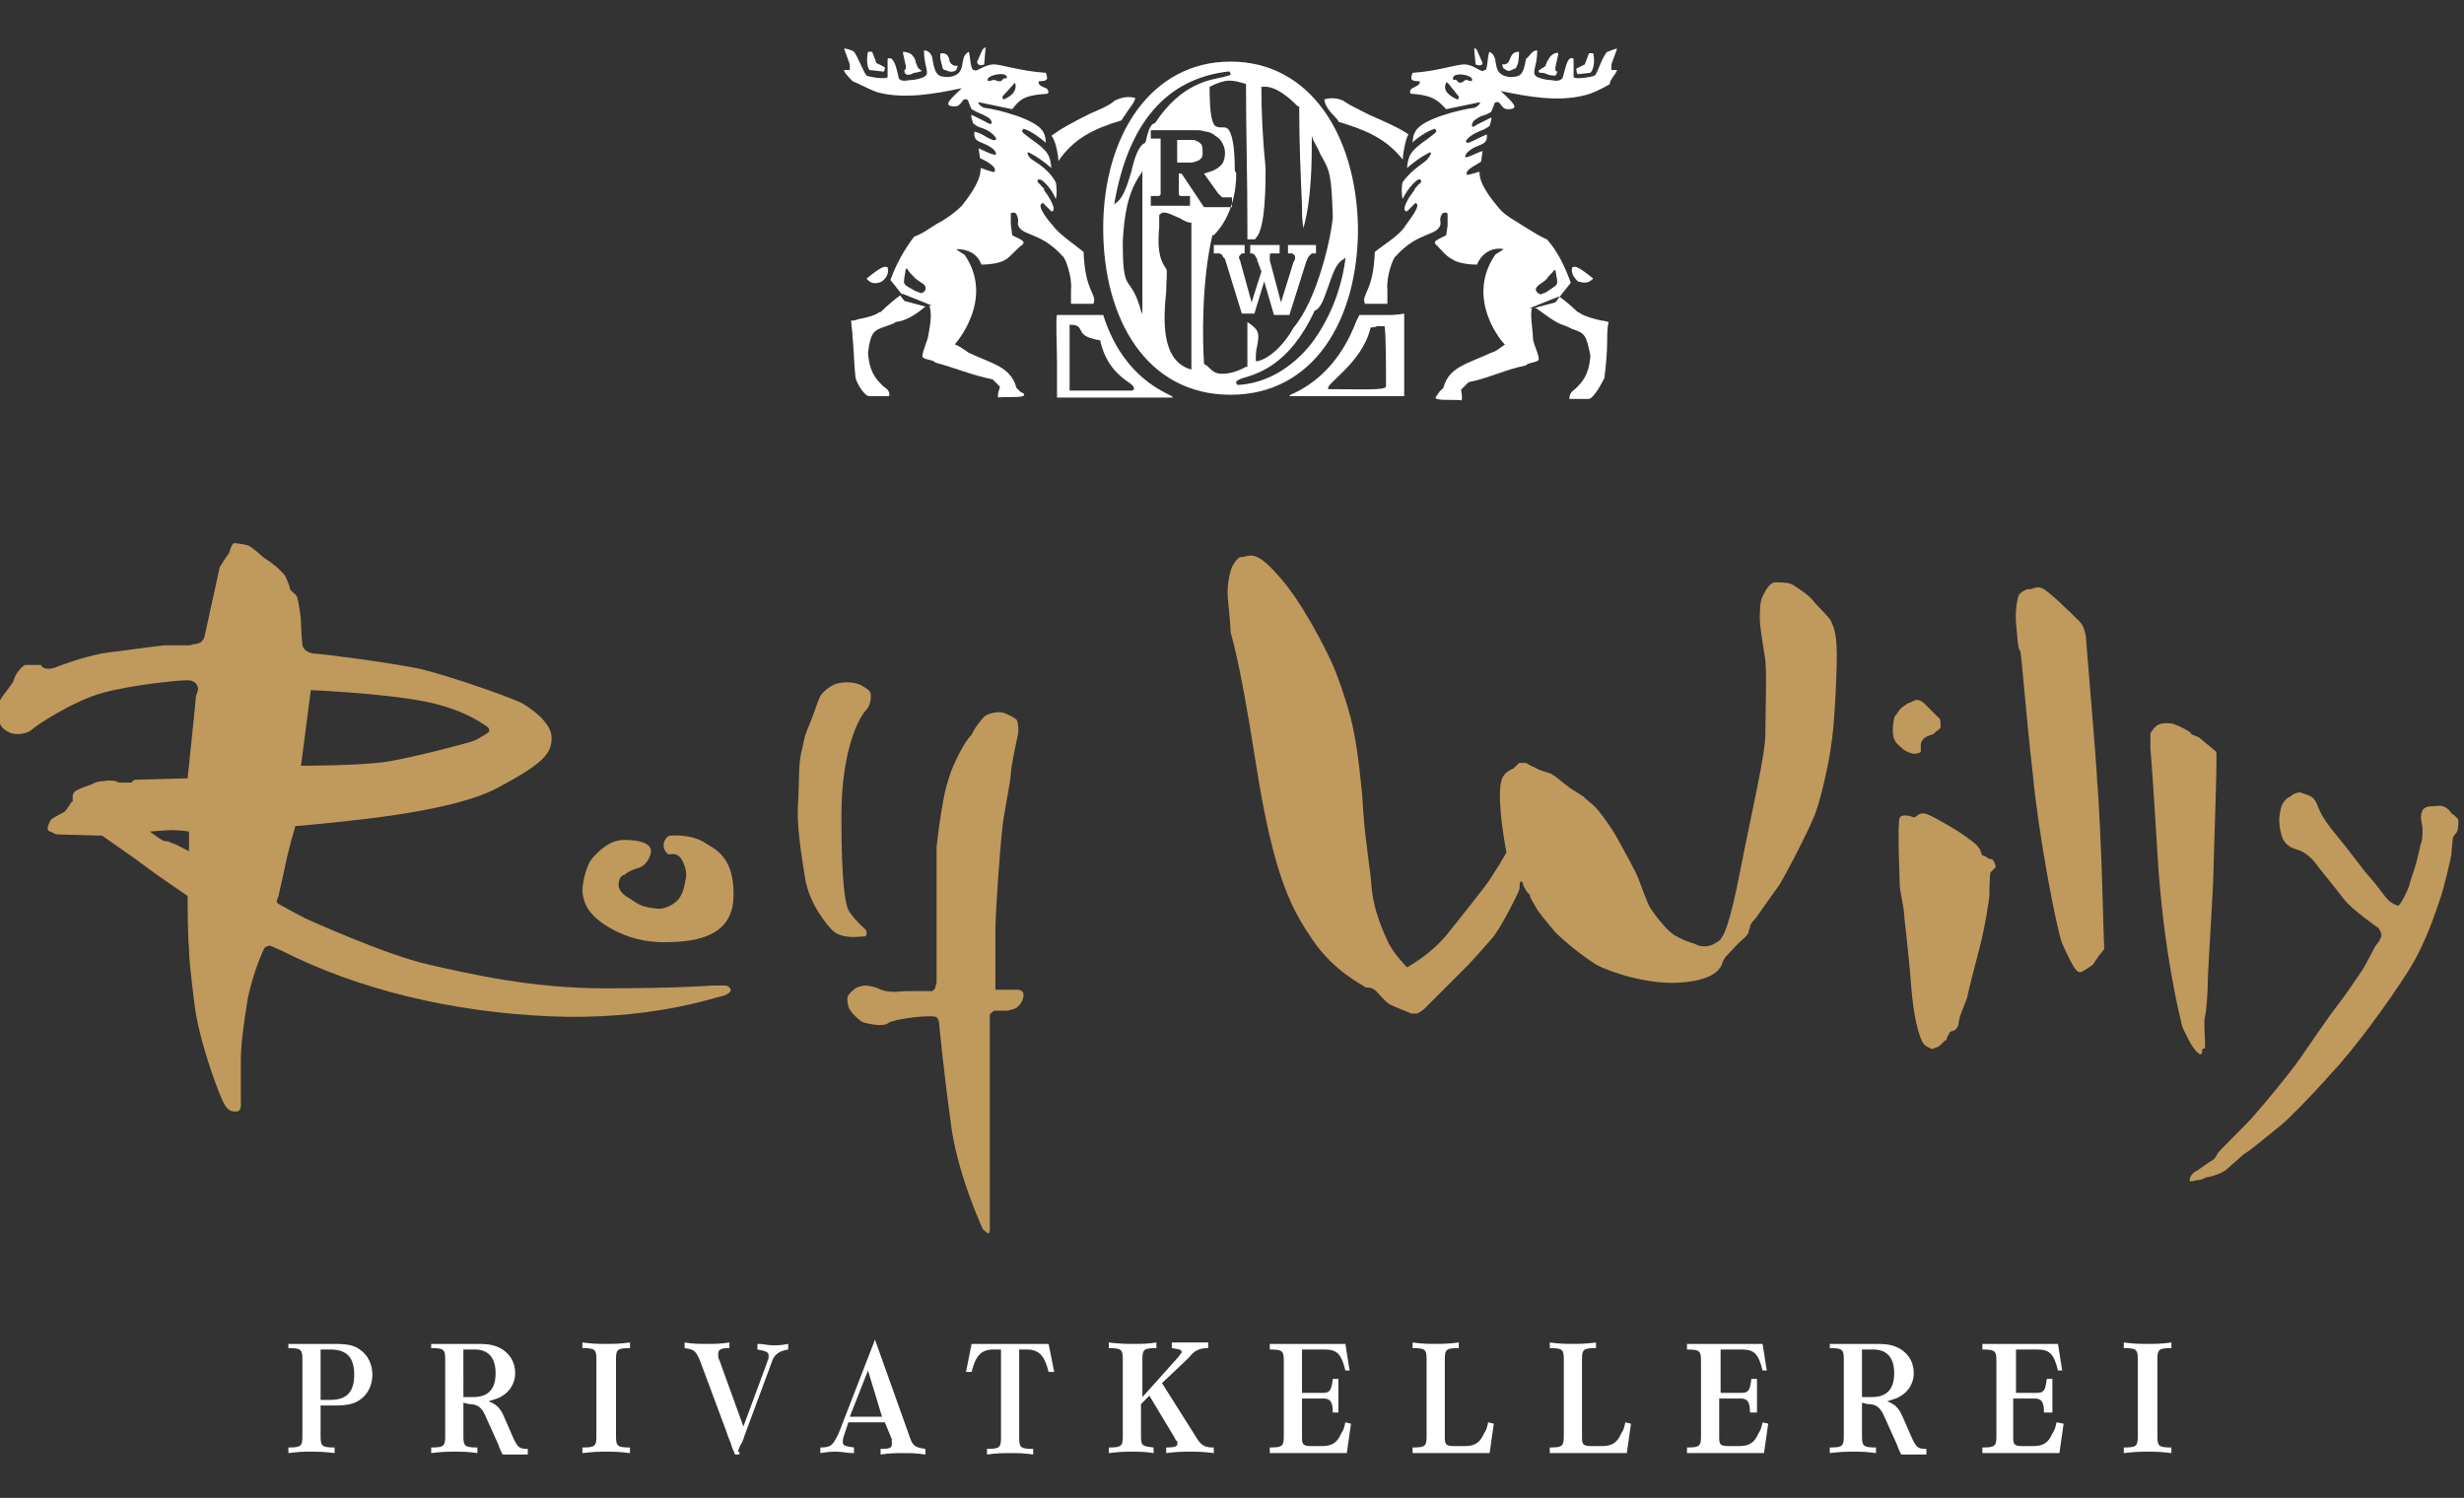 <?xml version="1.0" encoding="utf-8"?>
<!-- Generator: Adobe Illustrator 26.5.0, SVG Export Plug-In . SVG Version: 6.00 Build 0)  -->
<svg version="1.1" id="Ebene_1" xmlns="http://www.w3.org/2000/svg" xmlns:xlink="http://www.w3.org/1999/xlink" x="0px" y="0px"
	 viewBox="0 0 176 107" style="enable-background:new 0 0 176 107;" xml:space="preserve">
<rect x="0" y="0" width="176" height="107" fill="#333333" stroke="none"/>
<style type="text/css">
	.st0{fill:#C0995D;}
	.st1{fill:#FFFFFF;}
</style>
<path class="st0" d="M12.5,60.3c-0.3-0.1-0.3-0.1-0.5-0.2c-0.2,0-0.3,0-0.6-0.2c-0.3-0.2-0.7-0.5-0.7-0.5s1.1-0.1,1.6-0.1
	c0.6,0,1.2,0.1,1.2,0.1l0,1.4C13.5,60.8,12.7,60.4,12.5,60.3 M22.2,49.3c0,0,5,0.2,8.1,0.8c3.1,0.6,4.6,1.9,4.6,1.9s0.1,0.2,0,0.3
	c-0.1,0.1-0.6,0.4-1,0.6c-0.5,0.2-4.4,1.2-6.2,1.5c-1.8,0.3-6.2,0.3-6.2,0.3L22.2,49.3z M51.8,70.4l-0.9,0c0,0-2.5,0.2-7.7,0.2
	c-5.2,0-9.5-1-12.6-1.7c-3.1-0.7-8.8-3.3-8.8-3.3s-1.9-1-2-1.1c-0.1-0.1,0.1-0.5,0.1-0.5c0-0.1,0.3-1.3,0.5-2.3
	c0.2-1,0.7-2.7,0.7-2.7l0.2,0c3-0.3,10.8-0.9,14.2-2.7c3.4-1.8,3.9-2.5,3.9-3.6c0-1.1-1.5-2.1-2-2.4c-0.4-0.3-4.9-1.9-7.3-2.5
	c-2.4-0.5-7.2-1.1-7.5-1.1c-0.3,0-0.6-0.1-0.7-0.2c-0.2-0.1-0.3-0.4-0.3-0.4s-0.1-1.1-0.1-1.6c0-0.5-0.2-1.7-0.3-1.9
	c-0.1-0.2-0.5-0.4-0.5-0.6c0-0.1-0.2-0.6-0.3-0.8c-0.1-0.2-0.6-0.7-0.9-0.9c-0.2-0.2-0.6-0.4-0.7-0.5c-0.1-0.1-0.8-0.7-1-0.8
	c-0.2-0.1-0.9-0.2-1-0.2c-0.2,0-0.2,0.1-0.3,0.3c-0.1,0.2-0.1,0.4-0.2,0.5c-0.1,0.1-0.6,0.9-0.6,0.9l-1.1,5c0,0-0.1,0.3-0.2,0.3
	c0,0.1-0.1,0.1-0.4,0.2c-0.3,0-0.3,0.1-0.5,0.1c-0.1,0-0.9,0-1.8,0c-0.9,0.1-3,0.4-3.9,0.5c-0.9,0.1-2.2,0.5-2.5,0.6
	c-0.3,0.1-1.2,0.4-1.4,0.5c-0.3,0.1-0.6,0.1-0.8,0c-0.2-0.1-0.1-0.2-0.2-0.2c-0.1,0-0.9,0-1.1,0c-0.1,0-0.4,0.3-0.6,0.6
	c-0.2,0.3-0.2,0.6-0.4,0.8c-0.1,0.2-0.9,1.1-0.9,1.4c-0.1,0.2-0.1,1.1,0.1,1.4c0.1,0.3,0.5,0.6,0.9,0.7c0.4,0.1,1.1,0,1.4-0.3
	c0.3-0.3,2.9-2,5-2.6c2.2-0.6,5.5-0.9,5.9-0.9c0.4,0,0.5,0,0.6,0.1c0.1,0,0.2,0.1,0.3,0.3c0.1,0.2,0,0.5-0.1,0.7
	c0,0.2-0.6,5.9-0.6,5.9s-3.5,0.1-3.7,0.1c-0.2,0-0.2,0.1-0.3,0.2c-0.1,0-0.5,0-0.8,0c-0.3,0-0.3-0.1-0.3-0.1c-0.1,0-0.5-0.1-0.9,0
	c-0.4,0-0.6,0.1-0.8,0.2c-0.2,0.1-0.9,0.3-1.2,0.5c-0.3,0.2-0.2,0.6-0.2,0.7c0,0.1-0.1,0.1-0.1,0.1S4.8,57.8,4.6,58
	c-0.2,0.1-0.6,0.3-0.9,0.5c-0.2,0.2-0.3,0.6-0.3,0.7c0,0.1,0.1,0.2,0.2,0.2C3.8,59.5,4,59.6,4,59.6l3.3,0.1c0,0,2.6,1.8,3.1,2.2
	c0.5,0.4,3,2.1,3,2.1s0,3,0.1,3.7c0,0.7,0.1,1.7,0.4,4.1c0.3,2.4,1.5,5.7,1.9,6.6c0.4,1,0.7,1,1.1,1c0.4,0,0.3-0.7,0.3-0.7
	s0-1.7,0-2.9c0-1.2,0.2-2.6,0.5-4.5c0.4-1.9,1.1-3.4,1.1-3.4s0.1-0.3,0.3-0.3c0.2-0.1,0.3,0,0.3,0l0.7,0.3
	c5.5,2.8,12.2,4.4,19.2,4.7c7,0.3,11.6-1.3,12.1-1.4c0.5-0.1,0.8-0.3,0.8-0.5C52.1,70.4,51.8,70.4,51.8,70.4"/>
<path class="st0" d="M47.8,59.7c0,0-0.4,0.2-0.4,0.7c0,0.3,0.2,0.5,0.3,0.6c0.2,0.1,0.4-0.1,0.7,0.1c0.3,0.1,0.7,1,0.6,1.6
	c-0.1,0.4-0.1,0.9-0.5,1.5c-0.4,0.5-1.2,0.8-1.6,0.7c-1.2-0.1-1.4-0.4-1.9-0.7c-0.5-0.3-0.9-0.6-0.8-1.2c0.1-0.5,0.4-0.5,0.4-0.5
	s0.3-0.3,1-0.5c0.5-0.1,0.9-0.8,0.9-1.2c0-0.6-0.9-0.8-1.9-0.8c-1.1,0-1.8,0.8-2.2,1.2c-0.4,0.4-0.7,1.3-0.8,2.3
	c0,0.9,0.4,1.5,0.7,1.8c0.2,0.3,2.2,2.1,5.3,2c3.3,0,4.8-1.1,4.8-3.4c0-2.4-1-3.1-1.9-3.6C49.4,59.5,47.8,59.7,47.8,59.7"/>
<path class="st0" d="M57.8,51.8c-0.3,0.7-0.3,0.7-0.5,1.7c-0.3,1-0.2,2.4-0.3,3.9c-0.1,1.5,0.2,3.4,0.5,5.3c0.3,1.9,1.6,3.4,2,3.8
	c0.7,0.6,1.8,0.4,2.1,0.4c0.3,0,0.3-0.1,0.3-0.3c0-0.2-0.2-0.3-0.4-0.5c-0.2-0.2-0.7-0.7-0.9-1.1c-0.2-0.4-0.5-1.7-0.5-6.7
	c0-5,1.4-7.2,1.7-7.5c0.4-0.4,0.4-0.9,0.4-1.1c0-0.3-0.1-0.4-0.6-0.7c-0.5-0.3-1.2-0.3-1.7-0.2c-0.5,0.1-1,0.5-1.3,0.9
	C58.4,50.1,58.1,51.1,57.8,51.8"/>
<path class="st0" d="M67.8,55.5c-0.3,1-0.3,1-0.5,2.1c-0.2,1.1-0.4,2.9-0.4,2.9l0,9.7c0,0-0.1,0.3-0.1,0.4c-0.1,0.1-0.2,0.2-0.2,0.2
	s-1.5,0-1.9,0c-0.4,0-1.2,0.2-2-0.2c-0.2-0.1-0.7-0.2-0.9-0.2c-0.2,0-0.5,0.1-0.7,0.2c-0.1,0.1-0.4,0.3-0.5,0.5
	c-0.1,0.1-0.1,0.4,0,0.8c0.1,0.4,0.8,1,1,1.1c0.2,0.1,1.2,0.3,1.5,0.2c0.3,0,0.4-0.2,0.5-0.2c0.1,0,0.2-0.1,0.8-0.2
	c0.6-0.1,1.3-0.2,1.9-0.2c0.5,0,0.6,0,0.7,0.2c0.1,0.2,0.1,0.5,0.1,0.5s0.3,3.2,0.8,6.8c0.4,3.6,2.3,7.7,2.3,7.7s0.3,0.3,0.4,0.3
	c0.1,0,0.1-0.2,0.1-0.2s0-15.3,0-15.4c0-0.1,0.2-0.2,0.3-0.3c0.1-0.1,0,0,0,0s0.8,0,0.9,0c0.1,0,0.5-0.1,0.7-0.2
	c0.1-0.1,0.4-0.3,0.5-0.8c0.1-0.5-0.4-0.5-0.4-0.5h-1.6c0,0,0-2.7,0-4.2c0-1.5,0.4-6.8,0.5-7.3c0-0.6,0.6-3.4,0.6-3.9
	c0-0.5,0.4-2.3,0.5-2.8c0.1-0.4,0-1-0.1-1.1c-0.1-0.1-0.6-0.4-1-0.5c-0.4-0.1-1.1,0.1-1.3,0.3c-0.2,0.2-0.7,0.8-0.9,1.3
	C69,52.8,68.1,54.5,67.8,55.5"/>
<path class="st0" d="M88,40.5c0,0-0.4,1-0.3,2.2c0.1,1,0.2,2.1,0.2,2.4c0,0.3,0.5,1.1,1.8,9.4c1.3,8.3,2.6,10.5,4.1,12.7
	c1.5,2.2,3.6,3.2,3.7,3.3c0.1,0.1,0.3,0,0.5,0.1c0.2,0.1,0.3,0.2,0.3,0.2s0.6,0.7,0.9,0.9c0.3,0.2,1.4,0.6,1.6,0.7
	c0.2,0,0.3,0,0.4,0c0.1,0,0.5-0.3,0.5-0.3s3.1-3.1,3.2-3.2c0.1-0.1,1.1-1.2,1.7-1.9c0.6-0.7,1.8-3.1,1.9-3.4c0.1-0.3,0-0.5,0.1-0.6
	c0.1-0.1,0.2,0.1,0.2,0.2c0,0.1,0.1,0.2,0.2,0.4c0.1,0.2,0.3,0.3,0.3,0.4c0,0.2,0.2,0.4,0.4,0.8c0.2,0.4,0.9,1.2,1.4,1.8
	c0.6,0.6,1.8,1.6,2.9,2.3c1.1,0.6,3.7,1.4,5.8,1.3c2.1-0.1,2.8-0.7,3-1c0.2-0.2,0.2-0.4,0.3-0.6c0.1-0.2,0.2-0.3,0.4-0.5
	c0.2-0.2,0.6-0.7,1.1-1.1c0.4-0.4,0.3-0.5,0.3-0.5s0.1-0.2,0.1-0.3c0-0.2,0.4-0.6,0.4-0.6s1.2-1.7,1.7-2.4c0.5-0.8,2-3.7,2.4-4.7
	c0.5-1,1.2-4.3,1.3-5.3c0.2-1,0.4-4.7,0.4-6.4c0-1.8-0.3-2.1-0.4-2.4c-0.1-0.3-1-1.1-1.3-1.5c-0.3-0.4-1.1-0.9-1.4-1.1
	c-0.3-0.2-0.8-0.2-1.3-0.2c-0.4,0-0.7,0.6-0.9,1c-0.2,0.4-0.2,1.1-0.2,1.6c0,0.5,0.2,1.7,0.4,3c0.1,1.3,0,3.6,0,5.2
	c0,1.5-1,5.7-1.8,9.8c-0.8,4.1-1.2,4.7-1.5,5c-0.3,0.2-0.6,0.4-1,0.4c-0.3,0-0.4,0-0.8-0.2c-0.4-0.1-0.9-0.3-1.4-0.6
	c-0.5-0.3-1.3-1.3-1.7-1.9c-0.3-0.5-0.8-2-0.9-2.2c-0.1-0.3-0.8-1.6-1.3-2.5c-0.5-0.9-0.7-1.2-1.3-2c-0.6-0.8-0.8-0.8-1.3-1.3
	c-0.6-0.4-1-0.6-1.2-0.8c-0.3-0.2-0.9-0.8-1.3-0.9c-0.4-0.1-0.9-0.3-1-0.4c-0.1,0-0.6-0.3-0.6-0.3s-0.4,0-0.5,0
	c-0.1,0.1-0.4,0.4-0.4,0.4s-0.6,0.2-0.8,0.7c-0.2,0.5-0.2,1.3-0.1,2.5c0.1,1.2,0.4,2.8,0.4,2.8s-0.1,0.2-0.3,0.5
	c-0.2,0.4-0.5,0.8-0.8,1.3c-0.3,0.5-1.9,2.5-3.1,4c-1.2,1.5-2.9,2.4-2.9,2.4s-1-1-1.4-1.9c-1.2-2.6-1.1-3.8-1.2-4.6
	c-0.1-0.8-0.3-2.3-0.4-3.2c-0.1-0.9-0.2-2.6-0.2-2.6s-0.3-3.2-0.6-4.5c-0.2-1.3-1.1-3.9-1.5-4.8c-0.4-0.9-2.2-4.6-4-6.5
	c-1.5-1.7-1.9-1.3-2.5-1.2C88.4,39.7,88,40.5,88,40.5"/>
<path class="st0" d="M135.4,51.1c0-0.1-0.2,0.3-0.2,1.1c0,0.8,0.4,1,0.6,1.2c0.2,0.2,0.4,0.3,0.7,0.4c0.3,0.1,0.6,0,0.7-0.1
	c0-0.1,0,0,0-0.3c0-0.2,0-0.4,0.1-0.5c0.1-0.1,0.1-0.2,0.2-0.2c0.1-0.1,0.2-0.1,0.4-0.2c0.2,0,0.3-0.2,0.6-0.4
	c0.2-0.2,0.1-0.2,0.1-0.5c0-0.3-0.1-0.3-0.2-0.4c-0.1-0.1-0.2-0.2-0.3-0.3c-0.1-0.1-0.3-0.3-0.6-0.6c-0.3-0.3-0.5-0.3-0.6-0.3
	c-0.1,0-0.3,0.1-0.5,0.2c-0.1,0-0.2,0.1-0.5,0.3C135.6,50.7,135.4,51.2,135.4,51.1"/>
<path class="st0" d="M135.7,58.4c-0.2,0.3,0,4.6,0,4.9c0,0.3,0.3,1.6,0.3,1.9c0,0.3,0.3,2.5,0.5,5.1c0.2,2.6,0.6,3.7,0.8,4.1
	c0.2,0.4,0.5,0.4,0.6,0.5c0.2,0.1,0.3-0.1,0.5-0.1c0.2-0.1,0.5-0.5,0.6-0.5c0.1,0,0-0.2,0.2-0.4c0.1-0.3,0.2-0.2,0.4-0.3
	c0.2-0.1,0.3-0.4,0.3-0.5c0-0.1,0.1-0.5,0.1-0.5s0.3-0.8,0.5-1.3c0.1-0.5,0.5-2.1,0.9-3.6c0.4-1.5,0.7-3.6,0.7-3.7
	c0-0.1,0-1.7,0.1-1.7c0.1-0.1,0.2-0.2,0.3-0.3c0.1-0.1,0-0.3-0.1-0.5c-0.1-0.2-0.3-0.1-0.4-0.2c-0.1-0.1-0.4-0.2-0.4-0.2
	c-0.1-0.1-0.1-0.4-0.3-0.6c-0.1-0.2-1.2-1-1.9-1.4c-0.7-0.4-1.7-1-2-1c-0.4,0-0.4,0.2-0.7,0.3C136.3,58.2,135.8,58.2,135.7,58.4"/>
<path class="st0" d="M144.2,42.5c0.1-0.2-0.3,0.5-0.2,2c0.1,0.8,0.1,1.8,0.3,2c0.1,0.2,0.4,4.5,0.9,8.8c0.4,4.3,1.7,11.1,2.1,12.1
	c0.4,0.9,0.8,1.7,1,1.9c0.2,0.2,0.3,0.2,0.6,0c0.2-0.1,0.6-0.4,0.6-0.4l0.4-0.6l0.4-0.5c0,0-0.1-2.8-0.1-3.2c0-0.4-0.1-3-0.1-3.2
	c0-0.2-0.2-4.7-0.3-5.5c0-0.9-0.8-10.1-0.8-10.3c0-0.3-0.2-0.9-0.3-1c0-0.1-1.3-1.3-1.5-1.5c-0.2-0.2-1.2-1.1-1.4-1.1
	c-0.2-0.1-0.5,0-0.8,0.1C144.6,42,144.1,42.6,144.2,42.5"/>
<path class="st0" d="M153.6,52.4l0,1.1c0,0,0.1,0.8,0.5,7.4c0.4,7.1,1.7,12.1,1.7,12.1c0,0,0,0.3,0.4,1c0.4,0.9,0.9,1.4,1,1.3
	c0.1,0,0.1-0.2,0.1-0.3c0-0.1,0.1-0.1,0.2-0.1c0,0,0-0.3,0-0.5c0-0.2-0.1-1.5,0-1.8c0.1-0.3,0.2-1.8,0.2-2.5c0-0.7,0.4-6.8,0.4-7.7
	c0-0.8,0.3-8.4,0.2-8.7c-0.1-0.1-0.5-0.4-0.6-0.5c-0.1-0.1-0.5-0.4-0.6-0.5c-0.1-0.1-0.6-0.2-0.6-0.3c0-0.1-0.7-0.5-1.3-0.7
	c-0.6-0.1-0.9,0-1.1,0.1C153.8,52,153.6,52.4,153.6,52.4"/>
<path class="st0" d="M163,57.5c-0.1,0.2-0.2,0.8-0.2,1.1c0,0.4,0.1,1,0.3,1.4c0.3,0.5,0.7,0.6,1,0.7c0.3,0.1,0.3,0.1,0.6,0.3
	c0.3,0.2,0.6,0.5,0.8,0.8c0.2,0.3,1.3,1.6,1.9,2.4c0.6,0.8,2.5,2.1,2.5,2.1s0.2,0.3,0.2,0.5c0,0.2-0.1,0.2-0.1,0.3
	c0,0.1-0.3,0.4-0.4,0.6c-0.1,0.2-0.4,0.8-0.8,1.5c-0.4,0.6-1.2,1.8-1.9,2.7c-0.7,0.9-1.9,2.7-2.6,3.7c-0.7,1-2.5,3.2-3.4,4.2
	c-1,1.1-2.4,2.4-2.5,2.6c-0.1,0.2-0.2,0.4-0.4,0.5c-0.2,0.1-1,0.7-1.2,0.8c-0.2,0.1-0.4,0.4-0.4,0.6c0,0.2,0.4,0,0.6,0
	c0.2,0,0.4-0.1,0.6-0.2c0.2,0,0.8-0.2,1-0.3c0.2-0.1,0.4-0.2,0.6-0.4c0.2-0.2,0.7-0.6,0.9-0.8c0.2-0.2,0.3-0.2,0.4-0.3
	c0.2-0.1,1.9-1.5,2.4-1.9c0.5-0.4,2-1.9,3.6-3.7c1.7-1.8,4.1-5.1,5.5-7.3c1.4-2.2,2.1-4.7,2.3-5.2c0.2-0.5,0.8-3,0.8-3.2
	c0-0.2,0.1-1,0.1-1.1c0-0.2,0.3-0.4,0.3-0.5c0.1-0.1,0.1-0.7,0.1-0.8c0-0.1-0.3-0.4-0.5-0.5c-0.1-0.2-0.3-0.4-0.6-0.5
	c-0.3-0.1-0.5,0-0.9,0c-0.3,0-0.6,0.2-0.6,0.4c-0.1,0.2-0.1,0.4,0,0.9c0.1,0.5,0,1.3-0.1,1.4c0,0.1-0.2,0.9-0.3,1.3
	c-0.1,0.4-0.4,1.2-0.5,1.6c-0.1,0.4-0.6,1.4-0.8,1.5c-0.1,0-0.5-0.2-0.7-0.4c-0.2-0.2-0.5-0.6-0.8-1c-0.3-0.4-0.7-0.8-1-1.2
	c-0.3-0.4-1.3-1.7-1.8-2.3c-1.6-1.9-1.3-2.2-1.7-2.7c-0.2-0.3-0.8-0.4-1-0.5c-0.2,0-0.5,0.1-0.7,0.3C163.3,57,163.1,57.3,163,57.5"
	/>
<g>
	<path class="st1" d="M22.9,100.4v2.2c0,0.7,0.1,0.8,1,0.8v0.4c-0.8-0.1-1.1-0.1-1.7-0.1s-0.8,0-1.6,0.1v-0.4c0.9,0,1-0.1,1-0.8
		v-5.5c0-0.7-0.1-0.8-1-0.8V96h3.3c0.9,0,1.4,0.1,1.8,0.4c0.6,0.4,0.9,1.1,0.9,1.8c0,0.7-0.3,1.4-0.9,1.8c-0.4,0.3-1,0.4-1.7,0.4
		L22.9,100.4L22.9,100.4z M22.9,100h0.7c1.2,0,1.7-0.6,1.7-1.8c0-1.2-0.5-1.8-1.7-1.8h-0.7L22.9,100L22.9,100z"/>
	<path class="st1" d="M33.1,100.2v2.4c0,0.7,0.1,0.8,1,0.8v0.4c-0.7-0.1-1-0.1-1.6-0.1c-0.5,0-0.9,0-1.7,0.1v-0.4c0.9,0,1-0.1,1-0.8
		v-5.5c0-0.7-0.1-0.8-1-0.8V96h3.3c0.9,0,1.3,0.1,1.8,0.4c0.6,0.4,0.9,1,0.9,1.7s-0.4,1.3-0.9,1.6c-0.3,0.2-0.4,0.2-1,0.4
		c0.5,0.2,0.8,0.4,1.1,1.1l0.7,1.6c0.3,0.6,0.4,0.7,1,0.7v0.4c-0.5,0-0.6,0-0.9,0c-0.3,0-0.4,0-0.9,0c-0.1-0.2-0.2-0.4-0.3-0.7
		l-0.9-2c-0.3-0.7-0.6-0.9-1.2-0.9L33.1,100.2L33.1,100.2z M33.1,99.8h0.7c1.1,0,1.6-0.6,1.6-1.7c0-1.1-0.5-1.7-1.5-1.7h-0.8
		L33.1,99.8L33.1,99.8z"/>
	<path class="st1" d="M45,103.4v0.4c-0.8-0.1-1.1-0.1-1.7-0.1s-0.8,0-1.7,0.1v-0.4c0.9,0,1-0.1,1-0.8v-5.5c0-0.7-0.1-0.8-1-0.8v-0.4
		c0.8,0.1,1.1,0.1,1.7,0.1s0.9,0,1.7-0.1v0.4c-0.9,0-1,0.1-1,0.8v5.5C44,103.3,44.1,103.4,45,103.4z"/>
	<path class="st1" d="M52.8,103.9h-0.3c-0.1-0.3-0.2-0.4-0.3-0.8l-0.2-0.5l-0.1-0.3L50,97.2c-0.3-0.7-0.4-0.8-1.1-0.9v-0.4
		c0.7,0.1,0.9,0.1,1.6,0.1c0.6,0,0.9,0,1.6-0.1v0.4c-0.6,0-0.8,0.1-0.8,0.4c0,0.1,0,0.1,0,0.2c0,0,0,0.1,0.1,0.3l1.7,4.7l1.7-4.6
		c0-0.1,0.1-0.2,0.1-0.3c0-0.1,0-0.2,0-0.2c0-0.2-0.2-0.3-0.8-0.4v-0.4c0.5,0,0.7,0.1,1.1,0.1s0.6,0,1.1-0.1v0.4
		c-0.6,0.1-0.9,0.3-1.1,0.7l-2,5.4l-0.1,0.3c-0.1,0.2-0.1,0.3-0.2,0.4c0,0-0.1,0.2-0.2,0.5C52.9,103.7,52.8,103.8,52.8,103.9z"/>
	<path class="st1" d="M63.2,101.6h-2.6l-0.3,0.9c-0.1,0.3-0.1,0.4-0.1,0.5c0,0.3,0.2,0.3,0.8,0.4v0.4c-0.6,0-0.8-0.1-1.2-0.1
		c-0.4,0-0.6,0-1.2,0.1v-0.4c0.8,0,0.9-0.2,1.3-1l2.6-6.7l2.5,7c0.2,0.6,0.4,0.7,1.1,0.8v0.4c-0.7-0.1-1-0.1-1.6-0.1
		c-0.6,0-0.9,0-1.6,0.1v-0.4c0.7,0,0.8-0.1,0.8-0.3c0,0,0-0.1,0-0.2l0-0.2L63.2,101.6z M60.7,101.2H63L62,97.9L60.7,101.2z"/>
	<path class="st1" d="M72.8,96.4v6.3c0,0.7,0.1,0.8,1,0.8v0.4c-0.7-0.1-1.1-0.1-1.6-0.1c-0.6,0-0.9,0-1.7,0.1v-0.4
		c0.9,0,1-0.1,1-0.8v-6.3H71c-0.9,0-1.3,0.4-1.6,1.6H69l0.4-2h5.5l0.4,2h-0.4c-0.3-1.2-0.7-1.6-1.6-1.6H72.8z"/>
	<path class="st1" d="M81.6,99.8l2.6-2.9c0.1-0.2,0.2-0.2,0.2-0.3c0-0.2-0.1-0.2-0.7-0.3v-0.4c0.6,0,0.8,0,1.3,0c0.4,0,0.7,0,1.3,0
		v0.4c-0.7,0-1,0.2-1.4,0.7L83,98.8l2.4,3.8c0.4,0.7,0.7,0.8,1.3,0.8v0.4c-0.8-0.1-1.1-0.1-1.7-0.1c-0.6,0-0.9,0-1.7,0.1v-0.4
		c0.7,0,0.8-0.1,0.8-0.3c0-0.1,0-0.2-0.1-0.2l-0.1-0.2l-1.8-3l-0.6,0.6v2.3c0,0.7,0.1,0.7,0.9,0.8v0.4c-0.6-0.1-0.9-0.1-1.5-0.1
		c-0.6,0-0.9,0-1.7,0.1v-0.4c0.9,0,1-0.1,1-0.8v-5.5c0-0.7-0.1-0.8-1-0.8v-0.4C80.1,96,80.4,96,81,96c0.6,0,0.9,0,1.6-0.1v0.4
		c-0.9,0-1,0.1-1,0.8L81.6,99.8L81.6,99.8z"/>
	<path class="st1" d="M96.5,101.7l-0.3,2.1h-5.5v-0.4c0.9,0,1-0.1,1-0.8v-5.4c0-0.7-0.1-0.8-1-0.8V96h5.4l0.3,1.9h-0.3
		c-0.3-1.2-0.6-1.5-1.5-1.5H93v3.1h1.5c0.5,0,0.6-0.2,0.7-1h0.4v2.4h-0.4c0-0.8-0.2-1-0.7-1H93v2.8c0,0.5,0.1,0.6,0.7,0.6h0.7
		c0.7,0,1.1-0.2,1.4-0.9c0.2-0.3,0.2-0.4,0.3-0.8L96.5,101.7L96.5,101.7z"/>
	<path class="st1" d="M106.7,101.7l-0.3,2.1h-5.5v-0.4c0.9,0,1-0.1,1-0.8v-5.5c0-0.7-0.1-0.8-1-0.8v-0.4c0.8,0.1,1.1,0.1,1.6,0.1
		s0.9,0,1.7-0.1v0.4c-0.9,0-1,0.1-1,0.8v5.6c0,0.5,0.1,0.6,0.7,0.6h0.7c0.7,0,1.1-0.2,1.4-0.9c0.2-0.3,0.2-0.4,0.3-0.8L106.7,101.7
		L106.7,101.7z"/>
	<path class="st1" d="M116.5,101.7l-0.3,2.1h-5.5v-0.4c0.9,0,1-0.1,1-0.8v-5.5c0-0.7-0.1-0.8-1-0.8v-0.4c0.8,0.1,1.1,0.1,1.6,0.1
		s0.9,0,1.7-0.1v0.4c-0.9,0-1,0.1-1,0.8v5.6c0,0.5,0.1,0.6,0.7,0.6h0.7c0.7,0,1.1-0.2,1.4-0.9c0.2-0.3,0.2-0.4,0.3-0.8L116.5,101.7
		L116.5,101.7z"/>
	<path class="st1" d="M126.3,101.7l-0.3,2.1h-5.5v-0.4c0.9,0,1-0.1,1-0.8v-5.4c0-0.7-0.1-0.8-1-0.8V96h5.4l0.3,1.9h-0.3
		c-0.3-1.2-0.6-1.5-1.5-1.5h-1.5v3.1h1.5c0.5,0,0.6-0.2,0.7-1h0.4v2.4H125c0-0.8-0.2-1-0.7-1h-1.5v2.8c0,0.5,0.1,0.6,0.7,0.6h0.7
		c0.7,0,1.1-0.2,1.4-0.9c0.2-0.3,0.2-0.4,0.3-0.8L126.3,101.7L126.3,101.7z"/>
	<path class="st1" d="M133,100.2v2.4c0,0.7,0.1,0.8,1,0.8v0.4c-0.7-0.1-1-0.1-1.6-0.1c-0.6,0-0.9,0-1.7,0.1v-0.4c0.9,0,1-0.1,1-0.8
		v-5.5c0-0.7-0.1-0.8-1-0.8V96h3.3c0.9,0,1.3,0.1,1.8,0.4c0.6,0.4,0.9,1,0.9,1.7s-0.4,1.3-0.9,1.6c-0.3,0.2-0.4,0.2-1,0.4
		c0.5,0.2,0.8,0.4,1.1,1.1l0.7,1.6c0.3,0.6,0.4,0.7,1,0.7v0.4c-0.5,0-0.6,0-0.9,0s-0.4,0-0.9,0c-0.1-0.2-0.2-0.4-0.3-0.7l-0.9-2
		c-0.3-0.7-0.6-0.9-1.2-0.9L133,100.2L133,100.2z M133,99.8h0.7c1.1,0,1.6-0.6,1.6-1.7c0-1.1-0.5-1.7-1.5-1.7H133L133,99.8L133,99.8
		z"/>
	<path class="st1" d="M147.4,101.7l-0.3,2.1h-5.5v-0.4c0.9,0,1-0.1,1-0.8v-5.4c0-0.7-0.1-0.8-1-0.8V96h5.4l0.3,1.9h-0.3
		c-0.3-1.2-0.6-1.5-1.5-1.5h-1.5v3.1h1.5c0.5,0,0.6-0.2,0.7-1h0.4v2.4H146c0-0.8-0.2-1-0.7-1h-1.5v2.8c0,0.5,0.1,0.6,0.7,0.6h0.7
		c0.7,0,1.1-0.2,1.4-0.9c0.2-0.3,0.2-0.4,0.3-0.8L147.4,101.7L147.4,101.7z"/>
	<path class="st1" d="M155.1,103.4v0.4c-0.8-0.1-1.1-0.1-1.7-0.1s-0.8,0-1.7,0.1v-0.4c0.9,0,1-0.1,1-0.8v-5.5c0-0.7-0.1-0.8-1-0.8
		v-0.4c0.8,0.1,1.1,0.1,1.7,0.1c0.6,0,0.9,0,1.7-0.1v0.4c-0.9,0-1,0.1-1,0.8v5.5C154.1,103.3,154.2,103.4,155.1,103.4z"/>
</g>
<g>
	<path class="st1" d="M67.5,5L67.5,5C68,5.2,68,5.1,68.1,5.1c0,0,0.1,0,0.2-0.1c0.1-0.2,0.1-0.3,0.1-0.3c0,0-0.1,0-0.2,0h0l0,0
		c-0.3-0.1-0.4-0.3-0.4-0.5c-0.1-0.2-0.1-0.4-0.6-0.4c-0.1,0.2,0,0.6,0.1,0.9C67.3,4.9,67.4,5,67.5,5z"/>
	<path class="st1" d="M65.8,5c-0.1,0-0.2-0.1-0.3-0.3c0-0.1-0.1-0.2-0.1-0.3c0-0.1-0.1-0.3-0.2-0.4c-0.1-0.2-0.5-0.3-0.7-0.3
		c0,0,0,0,0,0.1l0.2,0.9l0,0c0,0,0,0.1,0,0.1c0,0.1,0,0.2-0.1,0.2c0,0,0,0,0,0.1c0,0.1,0.1,0.2,0.1,0.2c0.2,0.1,0.4,0,0.6-0.1
		c0.2,0,0.4-0.1,0.5-0.1C65.8,5.2,65.8,5.1,65.8,5C65.8,5,65.8,5,65.8,5z"/>
	<path class="st1" d="M70.3,4.6l0.1-1.2c0-0.1-0.1,0.1-0.2,0.1l0,0c-0.1,0.2-0.3,0.7-0.4,0.9C69.8,4.7,70.1,4.7,70.3,4.6"/>
	<path class="st1" d="M63.2,4.8l-0.6-0.3l-0.3-0.8l-0.3,0c-0.1,0.4-0.1,1,0.1,1.3l0.9,0.1C63.2,5.2,63.2,4.9,63.2,4.8z"/>
	<path class="st1" d="M61.9,19.9c0.3,0.4,0.7,0.4,1.1,0.2c0.4-0.3,0.5-0.7,0.4-1c0,0,0,0,0,0c0,0,0,0,0,0l0,0
		C63.2,19,63,19,61.9,19.9z"/>
	<path class="st1" d="M66.1,21.9l-1.5-0.4l-0.3-0.4c-0.3,0.2-1,0.8-1.3,1.1c-0.1,0.1-0.1,0.1-0.2,0.1c-0.2,0.2-0.9,0.4-1.5,0.5
		c-0.2,0.1-0.4,0.1-0.5,0.1c0,0.4,0.1,0.8,0.1,1.2c0.1,1,0.1,1.9,0.2,2.8c0,0.3,0.6,1.4,1,1.4l1.4,0c0.1-0.3-0.1-0.5-0.4-0.7
		c-0.4-0.4-1-0.9-1.1-2.4c0.2-1.5,0.4-1.6,1.3-1.9c0.2-0.1,0.4-0.1,0.7-0.3C64.8,22.9,65.5,22.4,66.1,21.9L66.1,21.9z"/>
	<path class="st1" d="M80.1,8.6c0.1-0.1,0.1-0.2,0.2-0.3C80.6,7.8,81,7.4,81.1,7c-0.7-0.2-1.3,0.1-1.5,0.2c-0.3,0.3-1,0.6-1.7,0.9
		c-1,0.5-2,1-2.8,1.6c0.3,0.3,0.5,1.4,0.5,1.8C76.7,9.9,78.1,9.2,80.1,8.6z"/>
	<path class="st1" d="M65.7,20.9c-0.1,0-0.2-0.1-0.3-0.1c-1-0.6-0.9-0.3-0.7-1.6c0,0,0.1,0,0.1,0c0.1,0.2,0.3,0.4,0.5,0.6l0.1,0.1
		c0.2,0.2,0.7,0.4,0.7,0.6C66.2,20.9,65.7,21,65.7,20.9 M71.9,5.6l-0.2,0l-0.2,0.2l-0.2,0L71,5.7l-0.4,0.1C70.2,5.4,72.1,5,71.9,5.6
		 M72.5,5.9c0.2,0.6-0.3,1-0.8,1.2c-0.1,0-0.1-0.2-0.1-0.2L72.5,5.9L72.5,5.9z M77.4,18c-0.6-0.5-1.8-1.3-2.2-1.9
		c-0.2-0.2-1.3-1.5-0.7-1.6l0.6,0.6c0.5,0-0.3-1.2-0.3-1.2c-0.6-0.8,0.2,0-0.5-0.7c0.1,0-0.2-0.1-0.2-0.3c0.2-0.4,1.1,0.7,1.3,1.3
		c0.1-0.1,0.1-0.9,0-1.2c-0.6-1.1-1.8-1.6-1.8-1.7c-0.2-0.2-0.3-0.5-0.1-0.4c0.6,0.3,1,0.6,1.6,1.1c-0.1-0.9-0.2-1.2-1.5-2.1
		c-0.8-0.6-0.6-0.5-0.5-0.7c0.5,0.1,1.4,0.8,1.6,1c0,0,0-0.5-0.2-0.8c-0.5-0.9-3.3-1.6-4.2-1.7c-0.1,0-0.5-0.3-0.4-0.4l2.4,0.5
		c0.5-0.6,0.7-1,2.5-1.1c0.2-0.1,0-0.4-0.1-0.4c-0.2-0.1-0.6-0.2-0.5-0.5c0.6,0,0.7-0.1,0.5-0.6c-1.7-0.1-3.2-0.6-3.7-0.6
		c-0.7,0-1.3,0.6-1.4,0.4c-0.3,0.1-0.3-1.1-0.4-1.3c-0.8,0.4,0,1.6-1.4,1.8c-0.8,0-1-0.1-1.2-1.3C66.6,4,66.4,3.6,66,3.6
		c0,1.6,0.8,1.8-0.7,2.1c-0.4,0-0.9,0.2-1.1-0.1c-0.1-0.4-0.3-1.7-0.8-1.4l0,1.3c-0.1,0.2-1.3,0-1.5-0.1c-0.2-0.2-0.6-1.3-0.9-1.7
		c-0.1-0.1-0.7-0.3-0.7-0.2l0.4,1.1l0,0.4L60.3,5c-0.1,0.1,0.5,0.7,0.6,0.8c0.5,0.2,1.2,0.6,1.8,0.8c1.9,0.5,4.1,0.1,6-0.3
		c-0.7,0.7-1.5,1.3-0.5,1.3c0.5,0,0.5-0.6,0.8-0.5c0.2,0,0.1,0.1,0.4,0.7c0.7,0.4,0.5,0.2,1.2,0.6c0.3,0.2,0.4,0.7-0.2,0.3l-1-0.5
		c-0.1,0.1,0.1,0.5,0.1,0.6c0.5,0.4,0.4,0.2,1,0.5c0.4,0.2,1,0.8,0.4,0.7c-0.7-0.3-0.6-0.4-1.3-0.6c-0.1,0.9,0.6,0.6,1.4,1.3
		c0.6,0.8-0.8,0-1.1-0.1l0.1,0.7c0,0,1.4,0.6,1,1c-2-0.5,0.2-0.7-2.3,2.4c-0.5,0.5-1.2,1-1.8,1.3c-0.5,0.3-1,0.7-1.6,0.9
		c-0.7,0.9-1.3,2-1.7,3.1l0.8,1c0,0,0,0,0.1,0l2,0.8c0,0-0.1,0.1-0.2,0.1l0.1,0c0.2,0.6,0,1.5-0.1,2.1c0,0.2-0.5,1.3-0.4,1.5
		c0.1,0.2,0.8,0.2,0.9,0.4c1.5,0.4,2.6,0.9,4.1,1.2l0.5,0.5c0.1,0-0.2,0.5-0.1,0.8c0.4-0.1,2.2,0.1,1.8-0.3L72.9,28l-0.3-0.3
		c-0.4-1.5-1.7-1.7-3.4-2.5c-0.3-0.2-0.7-0.5-1-0.6c0,0,2.9-3.2,0.7-6.4c0,0-0.5-0.3-0.6-0.4c-0.1,0-0.1,0,0,0c0,0,0,0,0,0
		c0.3,0,1.4,0,1.8,1.1c0.6,0,1.4-0.1,1.8-0.4c0.4-0.3,0.7-0.7,1.1-1c0.4-0.3-0.4-0.5-0.7-0.7L72.2,16l0-0.7c0-0.2,0.4-0.1,0.4,0
		c0.2,0.4,0.1,0.6,0.1,0.7c0.2,0.9,1.6,0.5,3.2,2.3c0.2,0.1,0.7,1.5,0.6,2.4c0,0.4,0,0.9,0,1l1.6,0C78.4,21,77.5,20.9,77.4,18"/>
	<path class="st1" d="M111.2,5.1c-0.1,0-0.1-0.1-0.1-0.2c0,0,0-0.1,0-0.1l0,0l0.2-0.9c0-0.1,0-0.1,0-0.1c-0.1-0.1-0.5,0.1-0.6,0.3
		c-0.1,0.1-0.1,0.2-0.2,0.3c0,0.1-0.1,0.2-0.1,0.3C110.2,4.9,110,4.9,110,5c0,0,0,0-0.1,0c0,0,0,0.2,0.1,0.2c0,0,0,0,0,0
		c0.2,0,0.3,0,0.5,0.1c0.2,0.1,0.5,0.1,0.6,0.1c0,0,0.1-0.1,0.1-0.2C111.3,5.1,111.2,5.1,111.2,5.1z"/>
	<path class="st1" d="M107.9,4.1c-0.1,0.2-0.1,0.4-0.4,0.5l0,0h0c0,0-0.1,0-0.2,0c0,0,0,0.1,0.1,0.3c0.1,0,0.1,0.1,0.2,0.1
		c0.1,0.1,0.2,0.1,0.6-0.1h0c0.1,0,0.1-0.1,0.2-0.3c0.1-0.3,0.1-0.8,0.1-0.9C108.1,3.7,108,3.9,107.9,4.1z"/>
	<path class="st1" d="M113.8,3.8l-0.3,0l-0.3,0.8l-0.6,0.3c0,0.1,0,0.3,0.1,0.4l0.9-0.1C113.9,4.9,113.9,4.2,113.8,3.8z"/>
	<path class="st1" d="M105.9,4.5c-0.1-0.2-0.3-0.7-0.4-0.9l0,0c0-0.1-0.2-0.2-0.2-0.1l0.1,1.1C105.6,4.7,105.9,4.7,105.9,4.5"/>
	<path class="st1" d="M114.6,27c0.1-0.8,0.2-1.8,0.2-2.7c0-0.4,0-0.9,0.1-1.3c-0.1,0-0.3-0.1-0.5-0.1c-0.5-0.1-1.2-0.3-1.5-0.5
		c0,0-0.1-0.1-0.2-0.1c-0.3-0.3-1-0.9-1.3-1.1l-0.3,0.4l0,0l-1.5,0.4l0.1,0c0.6,0.4,1.3,1,1.9,1.2c0.3,0.1,0.5,0.2,0.7,0.3
		c0.9,0.3,1,0.4,1.3,1.9c-0.1,1.5-0.7,2-1.1,2.4c-0.3,0.2-0.4,0.4-0.4,0.7l1.4,0C113.9,28.4,114.5,27.2,114.6,27z"/>
	<path class="st1" d="M96.1,7.3c-0.2-0.2-0.9-0.4-1.5-0.2C94.6,7.5,95,8,95.4,8.4c0.1,0.1,0.2,0.2,0.2,0.3c2,0.6,3.4,1.2,4.6,2.7
		c0-0.4,0.2-1.5,0.4-1.8c-0.7-0.5-1.9-1-2.8-1.4C97,7.8,96.4,7.5,96.1,7.3z"/>
	<path class="st1" d="M110.4,20l0.1-0.1c0.1-0.2,0.4-0.4,0.5-0.6c0,0,0,0,0.1,0c0.2,1.2,0.3,0.9-0.7,1.6c-0.1,0-0.2,0.1-0.3,0.1
		c0,0.1-0.4-0.1-0.4-0.3C109.7,20.4,110.2,20.2,110.4,20 M105.1,5.8l-0.4-0.1l-0.3,0.2l-0.2,0l-0.2-0.2l-0.2,0
		C103.6,5,105.5,5.4,105.1,5.8 M104.1,7.1c-0.5-0.2-1.1-0.6-0.8-1.2l0.1,0l0.8,1C104.2,7,104.2,7.1,104.1,7.1 M115.5,5L115.1,5
		l0-0.4l0.4-1.1c0-0.1-0.6,0.2-0.7,0.2c-0.4,0.4-0.7,1.6-0.9,1.7c-0.2,0.1-1.4,0.3-1.5,0.1l0-1.3c-0.5-0.3-0.6,0.9-0.8,1.4
		c-0.3,0.3-0.7,0.1-1.1,0.1c-1.5-0.3-0.7-0.5-0.7-2.1c-0.4,0-0.5,0.4-0.8,0.6c-0.2,1.2-0.4,1.3-1.2,1.3c-1.4-0.2-0.6-1.4-1.4-1.8
		c-0.2,0.3-0.1,1.5-0.4,1.3c-0.1,0.3-0.7-0.4-1.4-0.4c-0.6,0-2,0.5-3.7,0.6c-0.2,0.5-0.1,0.6,0.5,0.6c0.1,0.3-0.4,0.4-0.5,0.5
		c-0.1,0-0.3,0.3-0.1,0.4c1.7,0.1,2,0.6,2.5,1.1l2.4-0.5c0.1,0.1-0.3,0.4-0.4,0.4c-0.9,0.1-3.8,0.8-4.2,1.7
		c-0.2,0.3-0.2,0.8-0.2,0.8c0.1-0.2,1.1-0.9,1.6-1c0.1,0.2,0.3,0.1-0.5,0.7c-1.3,0.9-1.4,1.2-1.5,2.1c0.6-0.5,1-0.8,1.6-1.1
		c0.2-0.1,0.1,0.2-0.1,0.4c0,0.2-1.1,0.7-1.8,1.7c-0.1,0.2-0.1,1,0,1.2c0.3-0.7,1.2-1.7,1.3-1.3c0.1,0.1-0.2,0.3-0.2,0.3
		c-0.6,0.7,0.1-0.1-0.5,0.7c-0.1,0.1-0.8,1.2-0.3,1.2l0.6-0.6c0.5,0.1-0.5,1.3-0.7,1.6c-0.4,0.7-1.6,1.4-2.2,1.9
		c-0.1,2.9-1,3-0.7,3.7l1.6,0c0,0,0-0.5,0-1c-0.1-0.9,0.4-2.3,0.6-2.4c1.6-1.8,3-1.4,3.2-2.3c0-0.2-0.1-0.4,0.1-0.7
		c0-0.1,0.4-0.2,0.4,0l0,0.8l-0.1,0.7c-0.3,0.2-1.1,0.4-0.7,0.7c0.4,0.4,0.7,0.8,1.1,1c0.4,0.3,1.2,0.4,1.8,0.4
		c0.5-1.2,1.6-1.2,1.9-1.1c0,0,0,0,0,0c0.1,0,0,0,0,0c-0.1,0.1-0.5,0.3-0.6,0.4c-2.2,3.2,0.6,6.4,0.7,6.4c-0.3,0.2-0.6,0.5-1,0.6
		c-1.7,0.8-3,1-3.4,2.5l-0.3,0.3l-0.2,0.3c-0.4,0.4,1.4,0.2,1.8,0.3c0.1-0.3-0.1-0.8,0-0.8l0.5-0.5c1.5-0.3,2.6-0.9,4.1-1.2
		c0.1-0.2,0.8-0.2,0.9-0.4c0.1-0.2-0.4-1.2-0.4-1.5c0-0.6-0.2-1.5-0.1-2.1l0.1,0c-0.1,0-0.1-0.1-0.2-0.1l2-0.8c0,0,0,0,0.1,0l0.8-1
		c-0.4-1.1-0.9-2.2-1.7-3.1c-0.5-0.2-1.1-0.6-1.6-0.9c-0.6-0.4-1.4-0.8-1.8-1.3c-2.6-3-0.4-2.8-2.3-2.4c-0.3-0.4,1.1-0.9,1-1
		l0.1-0.7c-0.3,0-1.7,0.9-1.1,0.1c0.7-0.7,1.5-0.4,1.4-1.3c-0.7,0.3-0.6,0.3-1.3,0.6c-0.5,0,0.1-0.5,0.5-0.7c0.6-0.3,0.4-0.1,1-0.5
		c0-0.1,0.2-0.5,0.1-0.6l-1,0.5c-0.5,0.4-0.4-0.1-0.2-0.3c0.7-0.5,0.5-0.2,1.2-0.6c0.3-0.6,0.2-0.7,0.4-0.7c0.3-0.1,0.3,0.5,0.8,0.5
		c1,0,0.2-0.6-0.5-1.3c1.9,0.4,4.1,0.8,6,0.3c0.5-0.1,1.3-0.5,1.8-0.8C114.9,5.8,115.5,5.2,115.5,5"/>
	<path class="st1" d="M112.3,19.1c-0.1,0.4,0.1,0.7,0.4,1c0.4,0.1,0.7,0.2,1.1-0.2C112.7,19,112.5,19,112.3,19.1L112.3,19.1
		L112.3,19.1C112.3,19.1,112.3,19.1,112.3,19.1C112.3,19.1,112.3,19.1,112.3,19.1z"/>
	<path class="st1" d="M83.8,28.4L83.8,28.4l-0.1-0.1c-1-0.5-3.6-1.7-4.9-5.8c-0.5,0-1.1,0-1.6,0c-0.8,0-1.5,0-1.7,0
		c-0.1,0.2,0,2.1,0,3.5c0,0.9,0,1.7,0,2.4L83.8,28.4C83.9,28.4,83.9,28.4,83.8,28.4C83.9,28.4,83.9,28.4,83.8,28.4z M80.9,27.9
		L80.9,27.9L80.9,27.9c-1.3,0-1.7,0-2.2,0c-0.5,0-0.9,0-2.2,0h-0.1v-0.1c0-0.6,0-1.3,0-2c0-1.1,0-2.2,0-2.5l0-0.1h0.1
		c0.5,0,0.6,0.2,0.7,0.4c0.1,0.2,0.2,0.5,1.3,0.7l0.1,0l0,0.1c0.4,1.7,1.4,2.5,2,2.9c0.3,0.2,0.4,0.3,0.4,0.5
		C81,27.8,81,27.8,80.9,27.9z"/>
	<path class="st1" d="M99,22.5c-0.8,0-1.7,0-1.9,0l0,0l0,0c0,0-0.1,0.2-0.2,0.4c-0.4,1-1.5,3.8-4.5,5.2c-0.3,0.1-0.3,0.2-0.3,0.2
		s0,0,0,0c0,0,0.1,0,0.2,0h8v-5.9C99.8,22.5,99.4,22.5,99,22.5z M94.9,27.8c-0.4-0.3,2.4-1.8,3-4.4c0.9-0.1-0.1-0.1,1-0.1
		c0.1,0.6,0.1,2.8,0.1,4.3C99,27.9,97.3,27.8,94.9,27.8z"/>
	<path class="st1" d="M85.4,11.5c0.1-0.1,0.3-0.1,0.3-0.2c0.1-0.1,0.1-0.2,0.1-0.4c0-0.1,0-0.5-0.1-0.6c-0.1-0.1-0.2-0.2-0.3-0.2
		C85.4,10,85.2,10,84.9,10h-0.8v1.6h0.7C85.1,11.6,85.3,11.6,85.4,11.5z"/>
	<path class="st1" d="M87.9,4.4c-5.7,0-9.1,5.3-9.1,11.9c0,6.5,3.1,11.9,9.1,11.9c5.9,0,9.1-5.3,9.1-11.9
		C96.9,9.7,93.6,4.4,87.9,4.4z M81.7,22.7l-0.2-0.5c-0.3-1.1-0.6-1.5-0.8-1.8c-0.3-0.4-0.5-0.7-0.5-2.9l0-0.3
		c0.1-1.7,0.3-3.4,1.3-4.8l0.1-0.2V22.7z M82,9.5c-0.1,0.2-0.1,0.5-0.2,0.7c-0.5,0.2-0.8,1.2-1,2.1c-0.3,1-0.6,1.9-1.1,2.2l-0.1,0.1
		l0-0.1c1-5.7,3.7-8.9,8.2-9.4l0,0l0,0c0,0,0.1,0.1,0.1,0.2c0,0.1-0.2,0.1-0.5,0.2c-0.9,0.2-3,0.4-4.9,3.3C82.3,8.8,82.1,9.1,82,9.5
		z M85.1,26.4L85.1,26.4c-2.2-0.6-2-3.6-1.8-5.6c0-0.7,0.1-1.5,0-1.6l0,0l0,0c-0.6-0.8-0.6-1.8-0.5-3c0-0.3,0-0.6,0-0.8l0,0
		c0-0.1,0.1-0.1,0.2-0.2c0.3-0.1,0.8,0.2,1.3,0.4c0.3,0.2,0.6,0.3,0.7,0.3l0.1,0V16c0,2.7,0,3.9,0,5.1c0,1.2,0,2.5,0,5.1L85.1,26.4
		L85.1,26.4z M84.4,12.4h-0.2v1.2c0,0.2,0,0.3,0,0.3c0,0,0,0,0.1,0.1c0,0,0.2,0,0.4,0h0.3v0.7h-2.8V14h0.3c0.1,0,0.3,0,0.3,0
		c0,0,0,0,0.1-0.1c0,0,0-0.1,0-0.3v-3.4c0,0,0-0.2,0-0.2c0,0,0,0,0-0.1c0,0-0.2,0-0.3,0h-0.4V9.3h3.2c0.2,0,0.4,0,0.7,0.1
		c0.2,0,0.5,0.1,0.7,0.3c0.2,0.1,0.4,0.3,0.5,0.5c0.1,0.2,0.2,0.4,0.2,0.7c0,0.4-0.1,0.8-0.4,1c-0.3,0.3-0.8,0.4-1.1,0.5l1,1.4
		c0.1,0.1,0.1,0.1,0.2,0.2c0,0,0.1,0.1,0.1,0.1c0,0,0.3,0,0.4,0h0.3v0.7h-2L84.4,12.4z M87.3,26.7c-0.5,0-0.7-0.2-0.9-0.4
		c-0.1-0.1-0.2-0.2-0.4-0.3l0,0l0-0.1c-0.1-1.4-0.2-5.7,0.6-9.1l0.1,0c1.7-1.7,1.6-4.3,1.6-4.4c0-0.1-0.1-0.2-0.1-0.2
		c0-1.8-0.2-2.7-0.5-3c-0.1-0.1-0.2-0.1-0.4-0.1c-0.2,0-0.3,0-0.5-0.1c-0.2-0.2-0.4-0.7-0.4-2.8v0l0,0c1.2-0.6,1.6-0.5,2.6-0.2l0,0
		V6c0,3.3,0.1,6.8,0.1,10.1l0,1c0.1,0,0.2,0,0.4,0c0.1,0,0.2,0,0.2-0.1c0.7-0.6,0.7-3.9,0.7-5c-0.2-1.9-0.3-4-0.3-5.7l0-0.1l0.1,0
		c0.9-0.1,1.9,0.8,2.4,1.3c0.1,0.1,0.1,0.1,0.2,0.1l0,0v0c0,2.5,0.1,4.8,0.2,7.1c0,0.5,0,1.1,0.1,1.6c0.6-2.1,0.6-4.9,0.6-6.4V9.7
		l0.1,0.3c0.2,0.4,0.4,0.7,0.5,1c0.7,1.2,0.8,1.4,0.9,4.5c-0.1,1.4-1.1,5.9-2.8,7.9c-0.9,1.6-2,2.3-2.6,2.4l-0.1,0l0-0.1
		c0-0.3,0-0.6,0.1-1c0.1-0.6,0.2-1-0.3-1.4c-0.1-0.1-0.3-0.2-0.4-0.3c0,0.4,0,0.8,0,1.2c0,0.6,0,1.2,0,1.9v0.1l-0.1,0
		C88.3,26.6,87.7,26.7,87.3,26.7z M93.7,24.5c-1.4,1.8-3.3,2.9-5.3,3l0,0l0,0c-0.1-0.1-0.1-0.1-0.1-0.2c0-0.1,0.2-0.2,0.5-0.3
		c1-0.3,3.3-0.9,5.1-4.8l0,0l0,0c0.5-0.2,0.7-1,1-1.8c0.3-0.8,0.5-1.6,1.1-1.9l0.1-0.1l0,0.1C95.8,20.8,94.9,22.9,93.7,24.5z"/>
	<path class="st1" d="M84.1,10h0.8c0.3,0,0.5,0,0.6,0.1c0.1,0,0.2,0.1,0.3,0.2c0.1,0.1,0.1,0.4,0.1,0.6c0,0.1,0,0.3-0.1,0.4
		c-0.1,0.1-0.2,0.2-0.3,0.2c-0.2,0.1-0.4,0.1-0.7,0.1h-0.7L84.1,10L84.1,10z"/>
	<path class="st1" d="M91,22.5h1.1l1.2-3.8c0.1-0.2,0.1-0.3,0.2-0.4c0.1-0.1,0.1-0.1,0.2-0.2c0.1,0,0.2,0,0.3,0v-0.6H92v0.6h0.1
		c0.2,0,0.3,0,0.3,0.1c0.1,0,0.1,0.1,0.1,0.2c0,0.1,0,0.2-0.1,0.3l-0.9,2.9l-0.8-3c0-0.1,0-0.2,0-0.3c0-0.1,0-0.2,0.1-0.2
		c0,0,0.1,0,0.4,0c0,0,0.1,0,0.1,0h0.1v-0.6h-2.1v0.6c0.1,0,0.2,0,0.3,0.1c0.1,0.1,0.1,0.2,0.2,0.3c0,0,0,0,0,0.1c0,0,0,0,0,0l0,0
		l0.3,0.8l-0.7,2.2l-0.8-2.9c0-0.1-0.1-0.2-0.1-0.3c0-0.1,0-0.1,0.1-0.2c0,0,0.1-0.1,0.1-0.1c0,0,0.1,0,0.2,0v-0.6h-2.2v0.6
		c0.1,0,0.4,0,0.4,0c0.1,0,0.1,0.1,0.2,0.1c0,0.1,0.1,0.2,0.2,0.3l1.2,3.9h0.9l0.7-2.3L91,22.5z"/>
</g>
</svg>
